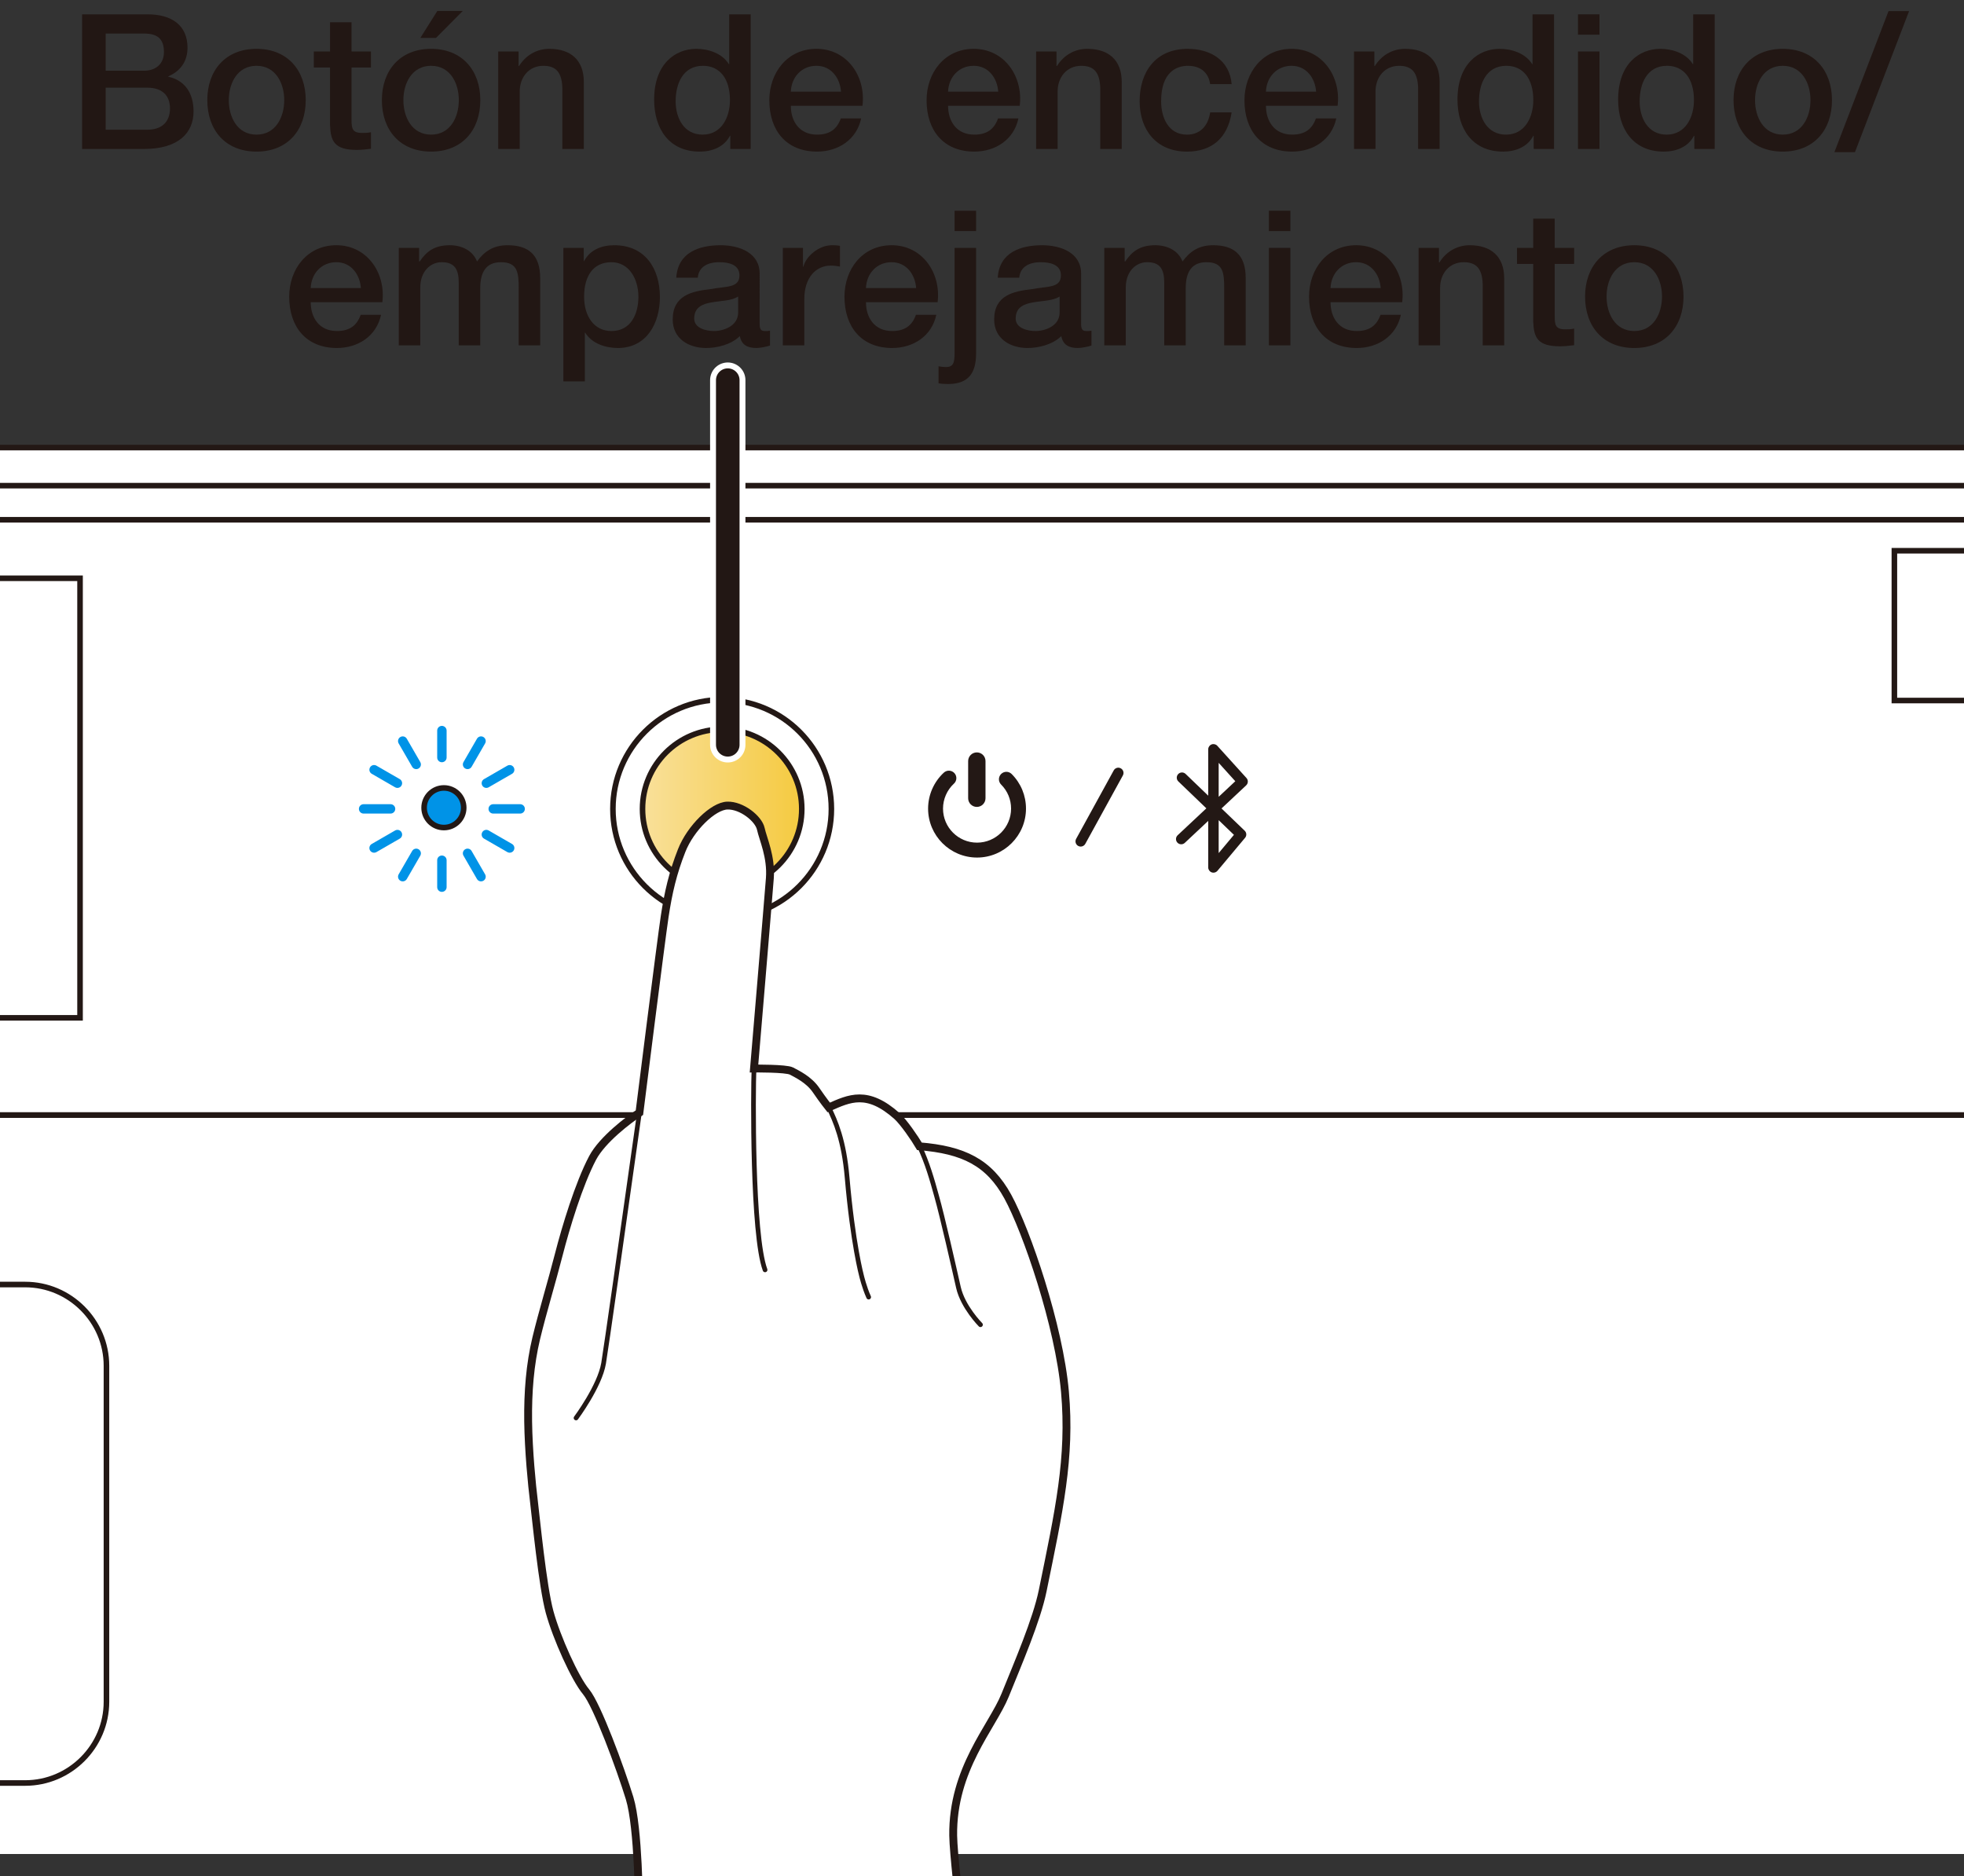 <?xml version="1.0" encoding="utf-8"?>
<!-- Generator: Adobe Illustrator 27.2.0, SVG Export Plug-In . SVG Version: 6.00 Build 0)  -->
<svg version="1.1" id="レイヤー_1" xmlns="http://www.w3.org/2000/svg" xmlns:xlink="http://www.w3.org/1999/xlink" x="0px"
	 y="0px" viewBox="0 0 250 238.828" enable-background="new 0 0 250 238.828" xml:space="preserve">
<rect x="0" y="0" width="250" height="238.828" fill="#333333" stroke="none"/>
<g>
	<defs>
		<rect id="SVGID_1_" y="51.687" width="250" height="184.316"/>
	</defs>
	<clipPath id="SVGID_00000092454351859994087430000007246184642194363308_">
		<use xlink:href="#SVGID_1_"  overflow="visible"/>
	</clipPath>
	<g clip-path="url(#SVGID_00000092454351859994087430000007246184642194363308_)">
		<path fill="#FFFFFF" stroke="#231815" stroke-width="0.709" stroke-miterlimit="10" d="M352.442,432.46H-713.032
			c-10.187,0-18.521-8.334-18.521-18.521V75.494c0-10.187,8.334-18.521,18.521-18.521H352.442c10.187,0,18.521,8.334,18.521,18.521
			v338.444C370.964,424.125,362.629,432.46,352.442,432.46z"/>
		<path fill="none" stroke="#231815" stroke-width="0.709" stroke-miterlimit="10" d="M337.713,141.941H-697.866
			c-9.168,0-16.669-7.501-16.669-16.669V78.491c0-9.168,7.501-16.669,16.669-16.669H337.713c9.168,0,16.669,7.501,16.669,16.669
			v46.782C354.382,134.44,346.881,141.941,337.713,141.941z"/>
		<path fill="none" stroke="#231815" stroke-width="0.709" stroke-miterlimit="10" d="M327.949,141.941H-685.504
			c-8.671,0-15.766-7.095-15.766-15.766V81.929c0-8.671,7.095-15.766,15.766-15.766H327.949c8.671,0,15.766,7.095,15.766,15.766
			v44.247C343.715,134.847,336.62,141.941,327.949,141.941z"/>
		<path fill="none" stroke="#231815" stroke-width="0.709" stroke-miterlimit="10" d="M-373.363,216.619v-42.764
			c0-5.689,4.655-10.344,10.344-10.344H3.207c5.689,0,10.344,4.655,10.344,10.344v42.764c0,5.689-4.655,10.344-10.344,10.344
			h-366.226L-373.363,216.619z"/>
		
			<rect x="-672.24" y="70.105" fill="none" stroke="#231815" stroke-width="0.709" stroke-miterlimit="10" width="73.092" height="19.067"/>
		
			<rect x="-656.458" y="405.378" fill="none" stroke="#231815" stroke-width="0.709" stroke-miterlimit="10" width="73.092" height="19.067"/>
		
			<rect x="-215.313" y="405.378" fill="none" stroke="#231815" stroke-width="0.709" stroke-miterlimit="10" width="73.092" height="19.067"/>
		
			<rect x="222.065" y="405.378" fill="none" stroke="#231815" stroke-width="0.709" stroke-miterlimit="10" width="73.092" height="19.067"/>
		
			<rect x="241.138" y="70.105" fill="none" stroke="#231815" stroke-width="0.709" stroke-miterlimit="10" width="73.092" height="19.067"/>
		<polygon fill="none" stroke="#231815" stroke-width="0.709" stroke-miterlimit="10" points="10.189,73.611 -370.743,73.611 
			-370.743,129.563 -202.945,129.563 -202.945,138.606 -154.279,138.606 -154.279,129.563 10.189,129.563 		"/>
		<g>
			<circle fill="none" stroke="#231815" stroke-width="0.709" stroke-miterlimit="10" cx="91.923" cy="102.971" r="13.905"/>
			
				<linearGradient id="SVGID_00000048490129148374425100000001680645650399905460_" gradientUnits="userSpaceOnUse" x1="81.786" y1="102.971" x2="102.06" y2="102.971">
				<stop  offset="0" style="stop-color:#F9E09A"/>
				<stop  offset="1" style="stop-color:#F5CA40"/>
			</linearGradient>
			
				<circle fill="url(#SVGID_00000048490129148374425100000001680645650399905460_)" stroke="#231815" stroke-width="0.709" stroke-miterlimit="10" cx="91.923" cy="102.971" r="10.137"/>
			<circle fill="#0093E7" stroke="#231815" stroke-width="0.709" stroke-miterlimit="10" cx="56.506" cy="102.82" r="2.521"/>
			<path fill="#231815" d="M137.564,107.763c-0.108,0-0.217-0.026-0.318-0.082c-0.322-0.176-0.439-0.58-0.263-0.902l4.784-8.712
				c0.176-0.323,0.581-0.442,0.902-0.263c0.322,0.176,0.439,0.58,0.263,0.902l-4.784,8.712
				C138.026,107.639,137.798,107.763,137.564,107.763z"/>
			<path fill="#231815" d="M154.461,111.084c-0.076,0-0.152-0.014-0.227-0.04c-0.263-0.096-0.438-0.346-0.438-0.625v-5.925
				l-2.983,2.797c-0.269,0.252-0.687,0.237-0.94-0.031c-0.251-0.268-0.237-0.688,0.031-0.94l3.654-3.425l-3.563-3.423
				c-0.264-0.255-0.274-0.675-0.019-0.94c0.254-0.266,0.676-0.272,0.94-0.019l2.88,2.769v-5.902c0-0.275,0.169-0.521,0.426-0.62
				c0.258-0.098,0.547-0.03,0.731,0.174l3.712,4.102c0.244,0.269,0.227,0.683-0.038,0.932l-3.138,2.941l2.948,2.833
				c0.252,0.243,0.274,0.639,0.049,0.906l-3.516,4.199C154.842,110.999,154.653,111.084,154.461,111.084z M155.126,104.401v4.189
				l1.943-2.321L155.126,104.401z M155.126,97.104v4.323l2.116-1.983L155.126,97.104z"/>
			<g>
				<path fill="#231815" d="M125.446,101.609c0,0.611-0.494,1.105-1.104,1.105l0,0c-0.61,0-1.105-0.494-1.105-1.105V96.88
					c0-0.611,0.495-1.105,1.105-1.105l0,0c0.61,0,1.104,0.494,1.104,1.105V101.609z"/>
				<g>
					<path fill="#231815" d="M120.14,98.352c-1.272,1.176-2.002,2.844-2.002,4.577c0,3.436,2.795,6.231,6.23,6.231
						c3.436,0,6.231-2.795,6.231-6.231c0-1.664-0.648-3.229-1.824-4.404c-0.371-0.371-0.972-0.371-1.343,0
						c-0.37,0.371-0.37,0.972,0.001,1.342c0.818,0.818,1.268,1.905,1.268,3.062c0,2.389-1.943,4.332-4.332,4.332
						c-2.388,0-4.331-1.943-4.331-4.332c0-1.204,0.508-2.365,1.392-3.182c0.386-0.356,0.41-0.957,0.054-1.341
						C121.127,98.021,120.526,97.996,120.14,98.352z"/>
				</g>
			</g>
		</g>
	</g>
</g>
<g>
	<path fill="#0093E7" d="M46.282,102.367c-0.329,0-0.596,0.266-0.596,0.597c0,0.33,0.267,0.598,0.596,0.598h3.431
		c0.331,0,0.6-0.269,0.6-0.598c0-0.331-0.269-0.597-0.6-0.597H46.282z"/>
	<path fill="#0093E7" d="M62.782,102.367c-0.329,0-0.598,0.266-0.598,0.597c0,0.33,0.269,0.598,0.598,0.598h3.431
		c0.33,0,0.598-0.269,0.598-0.598c0-0.331-0.268-0.597-0.598-0.597H62.782z"/>
	<path fill="#0093E7" d="M50.29,105.716l-2.972,1.714c-0.286,0.167-0.383,0.53-0.22,0.815c0.166,0.287,0.532,0.383,0.818,0.219
		l2.972-1.714c0.285-0.164,0.385-0.529,0.218-0.816C50.944,105.647,50.576,105.55,50.29,105.716z"/>
	<path fill="#0093E7" d="M64.581,97.463l-2.972,1.715c-0.286,0.164-0.383,0.53-0.22,0.816c0.166,0.288,0.532,0.385,0.818,0.22
		l2.97-1.713c0.288-0.165,0.385-0.533,0.22-0.816C65.231,97.397,64.865,97.299,64.581,97.463z"/>
	<path fill="#0093E7" d="M52.463,108.325l-1.717,2.971c-0.165,0.288-0.066,0.651,0.22,0.816c0.284,0.164,0.65,0.068,0.816-0.219
		l1.716-2.968c0.165-0.288,0.068-0.652-0.218-0.82C52.995,107.94,52.63,108.041,52.463,108.325z"/>
	<path fill="#0093E7" d="M60.714,94.034l-1.716,2.973c-0.168,0.284-0.068,0.652,0.219,0.816c0.285,0.165,0.651,0.068,0.816-0.218
		l1.716-2.974c0.167-0.286,0.068-0.649-0.218-0.816C61.245,93.65,60.879,93.748,60.714,94.034z"/>
	<path fill="#0093E7" d="M55.651,109.496v3.432c0,0.333,0.269,0.6,0.596,0.6c0.329,0,0.602-0.267,0.602-0.6v-3.432
		c0-0.329-0.272-0.594-0.602-0.594C55.919,108.902,55.651,109.167,55.651,109.496z"/>
	<path fill="#0093E7" d="M55.651,92.999v3.431c0,0.33,0.269,0.598,0.596,0.598c0.329,0,0.602-0.268,0.602-0.598v-3.431
		c0-0.331-0.272-0.6-0.602-0.6C55.919,92.399,55.651,92.668,55.651,92.999z"/>
	<path fill="#0093E7" d="M59.217,108.104c-0.286,0.166-0.387,0.532-0.219,0.818l1.716,2.972c0.165,0.287,0.531,0.383,0.816,0.219
		c0.286-0.165,0.385-0.528,0.218-0.816l-1.716-2.974C59.869,108.037,59.503,107.938,59.217,108.104z"/>
	<path fill="#0093E7" d="M50.966,93.815c-0.288,0.167-0.385,0.532-0.22,0.818l1.717,2.971c0.166,0.285,0.532,0.385,0.816,0.22
		c0.289-0.166,0.383-0.532,0.218-0.818l-1.716-2.972C51.616,93.748,51.251,93.65,50.966,93.815z"/>
	<path fill="#0093E7" d="M61.39,105.932c-0.165,0.284-0.068,0.65,0.218,0.816l2.972,1.715c0.284,0.164,0.65,0.068,0.816-0.216
		c0.164-0.286,0.068-0.652-0.219-0.818l-2.972-1.715C61.92,105.547,61.555,105.646,61.39,105.932z"/>
	<path fill="#0093E7" d="M47.102,97.681c-0.167,0.287-0.068,0.652,0.216,0.816l2.972,1.717c0.286,0.165,0.653,0.069,0.816-0.22
		c0.167-0.286,0.068-0.652-0.216-0.816l-2.972-1.715C47.632,97.296,47.267,97.395,47.102,97.681z"/>
</g>
<path fill="#FFFFFF" d="M117.037,145.914c5.58,0.456,8.851,2.035,11.245,6.401c2.388,4.357,6.531,16.417,7.278,24.841
	c0.752,8.415-0.77,15.217-2.833,25.317c-0.764,3.75-3.152,9.273-4.787,13.32c-1.647,4.047-6.72,9.393-6.606,17.868
	c0.029,2.206,0.838,9.131,0.838,9.131H81.329c0,0-0.023-10.094-1.185-13.895c-1.165-3.796-4.138-11.86-5.54-13.542
	c-1.402-1.67-3.75-6.885-4.645-10.156c-0.895-3.271-1.744-12.031-1.995-14.086c-0.256-2.052-0.684-6.412-0.735-10.171
	c-0.048-3.764,0.234-7.249,1.032-10.595c0.809-3.351,2.012-7.29,2.873-10.664c0.866-3.38,2.553-8.988,4.309-12.302
	c1.243-2.337,4.594-4.862,5.95-5.748c0,0,2.747-21.891,3.215-24.963c0.467-3.075,1.032-5.532,2.166-8.401
	c1.128-2.864,4.007-5.674,5.813-5.722c1.818-0.054,3.973,1.659,4.258,2.958c0.285,1.305,1.357,3.582,1.151,6.298
	c-0.205,2.727-2.018,24.217-2.018,24.217s4.069-0.04,4.759,0.319c0.69,0.365,2.223,1.077,3.146,2.439
	c0.923,1.351,1.607,2.194,1.607,2.194c2.633-1.171,4.913-2.28,8.714,1.117C115.036,142.853,116.455,144.911,117.037,145.914"/>
<path fill="none" stroke="#231815" stroke-linecap="round" d="M81.329,242.79c0,0-0.023-10.094-1.185-13.895
	c-1.165-3.796-4.138-11.86-5.54-13.542c-1.402-1.67-3.75-6.885-4.645-10.156c-0.895-3.271-1.744-12.031-1.995-14.086
	c-0.256-2.052-0.684-6.412-0.735-10.171c-0.048-3.764,0.234-7.255,1.032-10.595c0.809-3.357,2.012-7.29,2.873-10.667
	c0.866-3.377,2.553-8.985,4.309-12.299c1.243-2.337,4.594-4.862,5.95-5.748c0,0,2.747-21.891,3.215-24.969
	c0.467-3.069,1.032-5.526,2.166-8.401c1.128-2.858,4.007-5.668,5.813-5.717c1.818-0.054,3.973,1.659,4.258,2.958
	c0.285,1.299,1.357,3.582,1.151,6.292c-0.205,2.733-2.018,24.223-2.018,24.223s4.069-0.04,4.759,0.316
	c0.69,0.368,2.223,1.08,3.146,2.437c0.923,1.351,1.607,2.2,1.607,2.2c2.633-1.171,4.913-2.28,8.714,1.117
	c0.832,0.767,2.251,2.824,2.833,3.827c5.58,0.456,8.851,2.035,11.245,6.398c2.388,4.36,6.531,16.42,7.278,24.844
	c0.752,8.415-0.77,15.217-2.833,25.317c-0.764,3.75-3.152,9.267-4.787,13.32c-1.647,4.047-6.72,9.393-6.606,17.868
	c0.029,2.206,0.838,9.131,0.838,9.131"/>
<path fill="none" stroke="#231815" stroke-width="0.6" stroke-linecap="round" d="M97.385,161.642
	c-1.659-4.48-1.528-22.758-1.408-25.625"/>
<path fill="none" stroke="#231815" stroke-width="0.6" stroke-linecap="round" d="M73.327,180.495c0,0,3.009-4.035,3.505-6.956
	c0.325-1.941,2.385-16.468,4.56-31.908"/>
<path fill="none" stroke="#231815" stroke-width="0.6" stroke-linecap="round" d="M124.805,168.626c0,0-2.24-2.254-2.804-4.745
	c-0.59-2.604-2.029-8.982-2.787-11.658c-0.553-2.009-1.197-4.274-2.177-6.309"/>
<path fill="none" stroke="#231815" stroke-width="0.6" stroke-linecap="round" d="M110.573,165.109
	c-0.553-1.214-0.906-2.704-0.906-2.704s-1.111-4.095-1.835-12.508c-0.411-4.753-1.488-7.201-2.343-8.928"/>
<line fill="none" stroke="#FFFFFF" stroke-width="4.5" stroke-linecap="round" stroke-linejoin="round" x1="92.638" y1="48.39" x2="92.638" y2="94.807"/>
<line fill="none" stroke="#221714" stroke-width="3" stroke-linecap="round" stroke-linejoin="round" x1="92.638" y1="48.39" x2="92.638" y2="94.807"/>
<g>
	<path fill="#221714" d="M10.452,1.824h8.329c3.072,0,5.088,1.392,5.088,4.249c0,1.728-0.888,2.976-2.448,3.648v0.048
		c2.112,0.456,3.216,2.088,3.216,4.417c0,2.688-1.872,4.776-6.312,4.776h-7.873V1.824z M13.452,9.001h4.896
		c1.44,0,2.521-0.84,2.521-2.376c0-1.729-0.888-2.353-2.521-2.353h-4.896V9.001z M13.452,16.513h5.305
		c1.824,0,2.88-0.984,2.88-2.712c0-1.704-1.056-2.64-2.88-2.64h-5.305V16.513z"/>
	<path fill="#221714" d="M26.388,12.745c0-3.769,2.304-6.529,6.264-6.529c3.96,0,6.265,2.76,6.265,6.529
		c0,3.816-2.304,6.552-6.265,6.552C28.692,19.298,26.388,16.561,26.388,12.745z M36.18,12.745c0-2.136-1.08-4.369-3.528-4.369
		s-3.528,2.232-3.528,4.369c0,2.16,1.08,4.392,3.528,4.392S36.18,14.905,36.18,12.745z"/>
	<path fill="#221714" d="M39.947,6.552h2.064v-3.72h2.736v3.72h2.473v2.041h-2.473v6.625c0,1.128,0.096,1.704,1.32,1.704
		c0.384,0,0.768,0,1.152-0.096v2.112c-0.6,0.072-1.176,0.144-1.776,0.144c-2.88,0-3.36-1.104-3.432-3.168v-7.32h-2.064V6.552z"/>
	<path fill="#221714" d="M48.611,12.745c0-3.769,2.304-6.529,6.264-6.529c3.96,0,6.265,2.76,6.265,6.529
		c0,3.816-2.304,6.552-6.265,6.552C50.916,19.298,48.611,16.561,48.611,12.745z M58.404,12.745c0-2.136-1.08-4.369-3.528-4.369
		s-3.528,2.232-3.528,4.369c0,2.16,1.08,4.392,3.528,4.392S58.404,14.905,58.404,12.745z M55.668,1.392h3.24L55.5,4.824h-1.992
		L55.668,1.392z"/>
	<path fill="#221714" d="M63.419,6.552h2.592v1.824l0.048,0.048c0.84-1.368,2.232-2.208,3.864-2.208
		c2.712,0,4.392,1.416,4.392,4.225v8.521H71.58v-7.801c-0.072-1.944-0.792-2.784-2.424-2.784c-1.824,0-3,1.44-3,3.264v7.321h-2.736
		V6.552z"/>
	<path fill="#221714" d="M95.556,18.962h-2.592v-1.68h-0.048c-0.744,1.44-2.28,2.016-3.84,2.016c-3.912,0-5.809-2.904-5.809-6.625
		c0-4.512,2.665-6.457,5.376-6.457c1.536,0,3.289,0.576,4.128,1.944h0.048V1.824h2.736V18.962z M89.436,17.137
		c2.424,0,3.48-2.232,3.48-4.392c0-2.76-1.32-4.369-3.432-4.369c-2.568,0-3.48,2.304-3.48,4.512
		C86.003,15.025,87.059,17.137,89.436,17.137z"/>
	<path fill="#221714" d="M100.667,13.465c0,1.944,1.056,3.672,3.336,3.672c1.608,0,2.544-0.696,3.024-2.064h2.592
		c-0.576,2.712-2.929,4.224-5.617,4.224c-3.912,0-6.073-2.688-6.073-6.528c0-3.528,2.304-6.553,6.001-6.553
		c3.912,0,6.312,3.528,5.856,7.249H100.667z M107.051,11.665c-0.12-1.729-1.248-3.289-3.12-3.289c-1.896,0-3.192,1.44-3.265,3.289
		H107.051z"/>
	<path fill="#221714" d="M120.682,13.465c0,1.944,1.057,3.672,3.336,3.672c1.608,0,2.544-0.696,3.024-2.064h2.593
		c-0.576,2.712-2.929,4.224-5.617,4.224c-3.912,0-6.072-2.688-6.072-6.528c0-3.528,2.305-6.553,6.001-6.553
		c3.912,0,6.312,3.528,5.856,7.249H120.682z M127.066,11.665c-0.12-1.729-1.248-3.289-3.12-3.289c-1.896,0-3.192,1.44-3.265,3.289
		H127.066z"/>
	<path fill="#221714" d="M131.89,6.552h2.592v1.824l0.048,0.048c0.841-1.368,2.232-2.208,3.864-2.208
		c2.713,0,4.393,1.416,4.393,4.225v8.521h-2.736v-7.801c-0.071-1.944-0.792-2.784-2.424-2.784c-1.824,0-3,1.44-3,3.264v7.321h-2.736
		V6.552z"/>
	<path fill="#221714" d="M154.041,10.705c-0.216-1.536-1.296-2.328-2.832-2.328c-1.416,0-3.408,0.768-3.408,4.512
		c0,2.064,0.912,4.249,3.288,4.249c1.608,0,2.688-1.032,2.952-2.832h2.736c-0.504,3.24-2.496,4.992-5.688,4.992
		c-3.888,0-6.024-2.76-6.024-6.409c0-3.744,2.04-6.672,6.121-6.672c2.88,0,5.328,1.44,5.592,4.488H154.041z"/>
	<path fill="#221714" d="M161.145,13.465c0,1.944,1.057,3.672,3.336,3.672c1.608,0,2.545-0.696,3.024-2.064h2.593
		c-0.576,2.712-2.929,4.224-5.617,4.224c-3.912,0-6.072-2.688-6.072-6.528c0-3.528,2.305-6.553,6.001-6.553
		c3.912,0,6.312,3.528,5.856,7.249H161.145z M167.529,11.665c-0.12-1.729-1.248-3.289-3.12-3.289c-1.896,0-3.192,1.44-3.265,3.289
		H167.529z"/>
	<path fill="#221714" d="M172.353,6.552h2.592v1.824l0.048,0.048c0.841-1.368,2.232-2.208,3.864-2.208
		c2.713,0,4.393,1.416,4.393,4.225v8.521h-2.736v-7.801c-0.071-1.944-0.792-2.784-2.424-2.784c-1.824,0-3,1.44-3,3.264v7.321h-2.736
		V6.552z"/>
	<path fill="#221714" d="M197.816,18.962h-2.592v-1.68h-0.048c-0.744,1.44-2.28,2.016-3.841,2.016c-3.912,0-5.809-2.904-5.809-6.625
		c0-4.512,2.664-6.457,5.377-6.457c1.536,0,3.288,0.576,4.128,1.944h0.048V1.824h2.736V18.962z M191.696,17.137
		c2.424,0,3.48-2.232,3.48-4.392c0-2.76-1.32-4.369-3.433-4.369c-2.568,0-3.48,2.304-3.48,4.512
		C188.264,15.025,189.32,17.137,191.696,17.137z"/>
	<path fill="#221714" d="M200.863,1.824h2.736v2.592h-2.736V1.824z M200.863,6.552h2.736v12.409h-2.736V6.552z"/>
	<path fill="#221714" d="M218.265,18.962h-2.592v-1.68h-0.048c-0.744,1.44-2.28,2.016-3.841,2.016c-3.912,0-5.809-2.904-5.809-6.625
		c0-4.512,2.664-6.457,5.377-6.457c1.536,0,3.288,0.576,4.128,1.944h0.048V1.824h2.736V18.962z M212.145,17.137
		c2.424,0,3.48-2.232,3.48-4.392c0-2.76-1.32-4.369-3.433-4.369c-2.568,0-3.48,2.304-3.48,4.512
		C208.712,15.025,209.769,17.137,212.145,17.137z"/>
	<path fill="#221714" d="M220.664,12.745c0-3.769,2.304-6.529,6.265-6.529c3.96,0,6.265,2.76,6.265,6.529
		c0,3.816-2.305,6.552-6.265,6.552C222.968,19.298,220.664,16.561,220.664,12.745z M230.457,12.745c0-2.136-1.08-4.369-3.528-4.369
		s-3.528,2.232-3.528,4.369c0,2.16,1.08,4.392,3.528,4.392S230.457,14.905,230.457,12.745z"/>
	<path fill="#221714" d="M240.392,1.416h2.616l-6.889,17.954h-2.616L240.392,1.416z"/>
	<path fill="#221714" d="M39.551,38.465c0,1.944,1.056,3.672,3.336,3.672c1.608,0,2.544-0.696,3.024-2.064h2.592
		c-0.576,2.712-2.929,4.224-5.617,4.224c-3.912,0-6.073-2.688-6.073-6.528c0-3.528,2.304-6.553,6.001-6.553
		c3.912,0,6.312,3.528,5.856,7.249H39.551z M45.936,36.665c-0.12-1.729-1.248-3.289-3.12-3.289c-1.896,0-3.192,1.44-3.265,3.289
		H45.936z"/>
	<path fill="#221714" d="M50.759,31.552h2.592v1.728h0.072c0.84-1.224,1.824-2.064,3.816-2.064c1.512,0,2.928,0.648,3.48,2.064
		c0.936-1.272,2.064-2.064,3.889-2.064c2.616,0,4.152,1.176,4.152,4.176v8.569h-2.736v-7.249c0-1.992-0.12-3.336-2.256-3.336
		c-1.848,0-2.64,1.2-2.64,3.312v7.272h-2.736v-7.969c0-1.728-0.528-2.616-2.184-2.616c-1.416,0-2.712,1.176-2.712,3.216v7.369
		h-2.736V31.552z"/>
	<path fill="#221714" d="M71.711,31.552h2.592v1.68h0.048c0.768-1.44,2.232-2.016,3.84-2.016c3.913,0,5.809,2.952,5.809,6.601
		c0,3.36-1.704,6.48-5.353,6.48c-1.584,0-3.312-0.576-4.152-1.944h-0.048v6.192h-2.736V31.552z M77.832,33.377
		c-2.304,0-3.48,1.728-3.48,4.393c0,2.496,1.272,4.368,3.48,4.368c2.496,0,3.432-2.208,3.432-4.368
		C81.264,35.537,80.087,33.377,77.832,33.377z"/>
	<path fill="#221714" d="M96.696,41.201c0,0.672,0.144,0.936,0.648,0.936h0.288c0.12,0,0.24-0.024,0.384-0.048v1.896
		c-0.408,0.144-1.272,0.312-1.729,0.312c-1.128,0-1.896-0.384-2.112-1.512c-1.08,1.056-2.833,1.512-4.296,1.512
		c-2.232,0-4.249-1.2-4.249-3.624c0-3.097,2.472-3.601,4.776-3.865c1.992-0.384,3.72-0.12,3.72-1.752c0-1.44-1.488-1.68-2.568-1.68
		c-1.536,0-2.616,0.624-2.736,1.968h-2.736c0.192-3.192,2.88-4.128,5.641-4.128c2.424,0,4.968,0.984,4.968,3.6V41.201z
		 M93.959,37.745c-0.84,0.552-2.136,0.528-3.36,0.744c-1.176,0.192-2.232,0.624-2.232,2.064c0,1.248,1.56,1.584,2.52,1.584
		c1.2,0,3.072-0.624,3.072-2.352V37.745z"/>
	<path fill="#221714" d="M99.646,31.552h2.568v2.4h0.048c0.312-1.32,1.968-2.736,3.625-2.736c0.648,0,0.768,0.048,1.032,0.072v2.641
		c-0.384-0.072-0.792-0.12-1.176-0.12c-1.848,0-3.36,1.488-3.36,4.249v5.904h-2.736V31.552z"/>
	<path fill="#221714" d="M110.231,38.465c0,1.944,1.056,3.672,3.336,3.672c1.608,0,2.544-0.696,3.024-2.064h2.592
		c-0.576,2.712-2.928,4.224-5.616,4.224c-3.912,0-6.073-2.688-6.073-6.528c0-3.528,2.304-6.553,6-6.553
		c3.912,0,6.312,3.528,5.856,7.249H110.231z M116.615,36.665c-0.119-1.729-1.248-3.289-3.12-3.289c-1.896,0-3.192,1.44-3.264,3.289
		H116.615z"/>
	<path fill="#221714" d="M121.51,31.552h2.736v13.465c0,2.472-0.983,3.864-3.552,3.864c-0.553,0-0.864-0.024-1.225-0.096v-2.16
		c0.36,0.072,0.672,0.096,0.937,0.096c0.984,0,1.104-0.6,1.104-1.824V31.552z M121.51,26.824h2.736v2.592h-2.736V26.824z"/>
	<path fill="#221714" d="M137.615,41.201c0,0.672,0.144,0.936,0.648,0.936h0.288c0.119,0,0.239-0.024,0.384-0.048v1.896
		c-0.408,0.144-1.272,0.312-1.729,0.312c-1.128,0-1.896-0.384-2.112-1.512c-1.08,1.056-2.832,1.512-4.296,1.512
		c-2.232,0-4.248-1.2-4.248-3.624c0-3.097,2.472-3.601,4.776-3.865c1.992-0.384,3.72-0.12,3.72-1.752c0-1.44-1.488-1.68-2.568-1.68
		c-1.536,0-2.616,0.624-2.736,1.968h-2.736c0.192-3.192,2.881-4.128,5.641-4.128c2.425,0,4.969,0.984,4.969,3.6V41.201z
		 M134.879,37.745c-0.84,0.552-2.136,0.528-3.36,0.744c-1.176,0.192-2.232,0.624-2.232,2.064c0,1.248,1.561,1.584,2.521,1.584
		c1.2,0,3.072-0.624,3.072-2.352V37.745z"/>
	<path fill="#221714" d="M140.566,31.552h2.592v1.728h0.072c0.84-1.224,1.824-2.064,3.816-2.064c1.512,0,2.928,0.648,3.48,2.064
		c0.936-1.272,2.063-2.064,3.888-2.064c2.616,0,4.152,1.176,4.152,4.176v8.569h-2.736v-7.249c0-1.992-0.12-3.336-2.256-3.336
		c-1.848,0-2.641,1.2-2.641,3.312v7.272h-2.735v-7.969c0-1.728-0.528-2.616-2.185-2.616c-1.416,0-2.712,1.176-2.712,3.216v7.369
		h-2.736V31.552z"/>
	<path fill="#221714" d="M161.518,26.824h2.736v2.592h-2.736V26.824z M161.518,31.552h2.736v12.409h-2.736V31.552z"/>
	<path fill="#221714" d="M169.366,38.465c0,1.944,1.057,3.672,3.337,3.672c1.607,0,2.544-0.696,3.023-2.064h2.593
		c-0.576,2.712-2.929,4.224-5.616,4.224c-3.913,0-6.073-2.688-6.073-6.528c0-3.528,2.305-6.553,6.001-6.553
		c3.912,0,6.312,3.528,5.856,7.249H169.366z M175.751,36.665c-0.12-1.729-1.248-3.289-3.12-3.289c-1.896,0-3.192,1.44-3.265,3.289
		H175.751z"/>
	<path fill="#221714" d="M180.574,31.552h2.592v1.824l0.048,0.048c0.841-1.368,2.232-2.208,3.864-2.208
		c2.713,0,4.393,1.416,4.393,4.225v8.521h-2.736v-7.801c-0.071-1.944-0.792-2.784-2.424-2.784c-1.824,0-3,1.44-3,3.264v7.321h-2.736
		V31.552z"/>
	<path fill="#221714" d="M193.102,31.552h2.063v-3.72h2.736v3.72h2.473v2.041h-2.473v6.625c0,1.128,0.097,1.704,1.32,1.704
		c0.384,0,0.769,0,1.152-0.096v2.112c-0.601,0.072-1.177,0.144-1.776,0.144c-2.88,0-3.36-1.104-3.433-3.168v-7.32h-2.063V31.552z"/>
	<path fill="#221714" d="M201.766,37.745c0-3.769,2.304-6.529,6.265-6.529c3.96,0,6.265,2.76,6.265,6.529
		c0,3.816-2.305,6.552-6.265,6.552C204.069,44.298,201.766,41.561,201.766,37.745z M211.559,37.745c0-2.136-1.08-4.369-3.528-4.369
		s-3.528,2.232-3.528,4.369c0,2.16,1.08,4.392,3.528,4.392S211.559,39.905,211.559,37.745z"/>
</g>
<g>
</g>
<g>
</g>
<g>
</g>
<g>
</g>
<g>
</g>
<g>
</g>
<g>
</g>
<g>
</g>
<g>
</g>
<g>
</g>
<g>
</g>
<g>
</g>
<g>
</g>
<g>
</g>
<g>
</g>
</svg>
